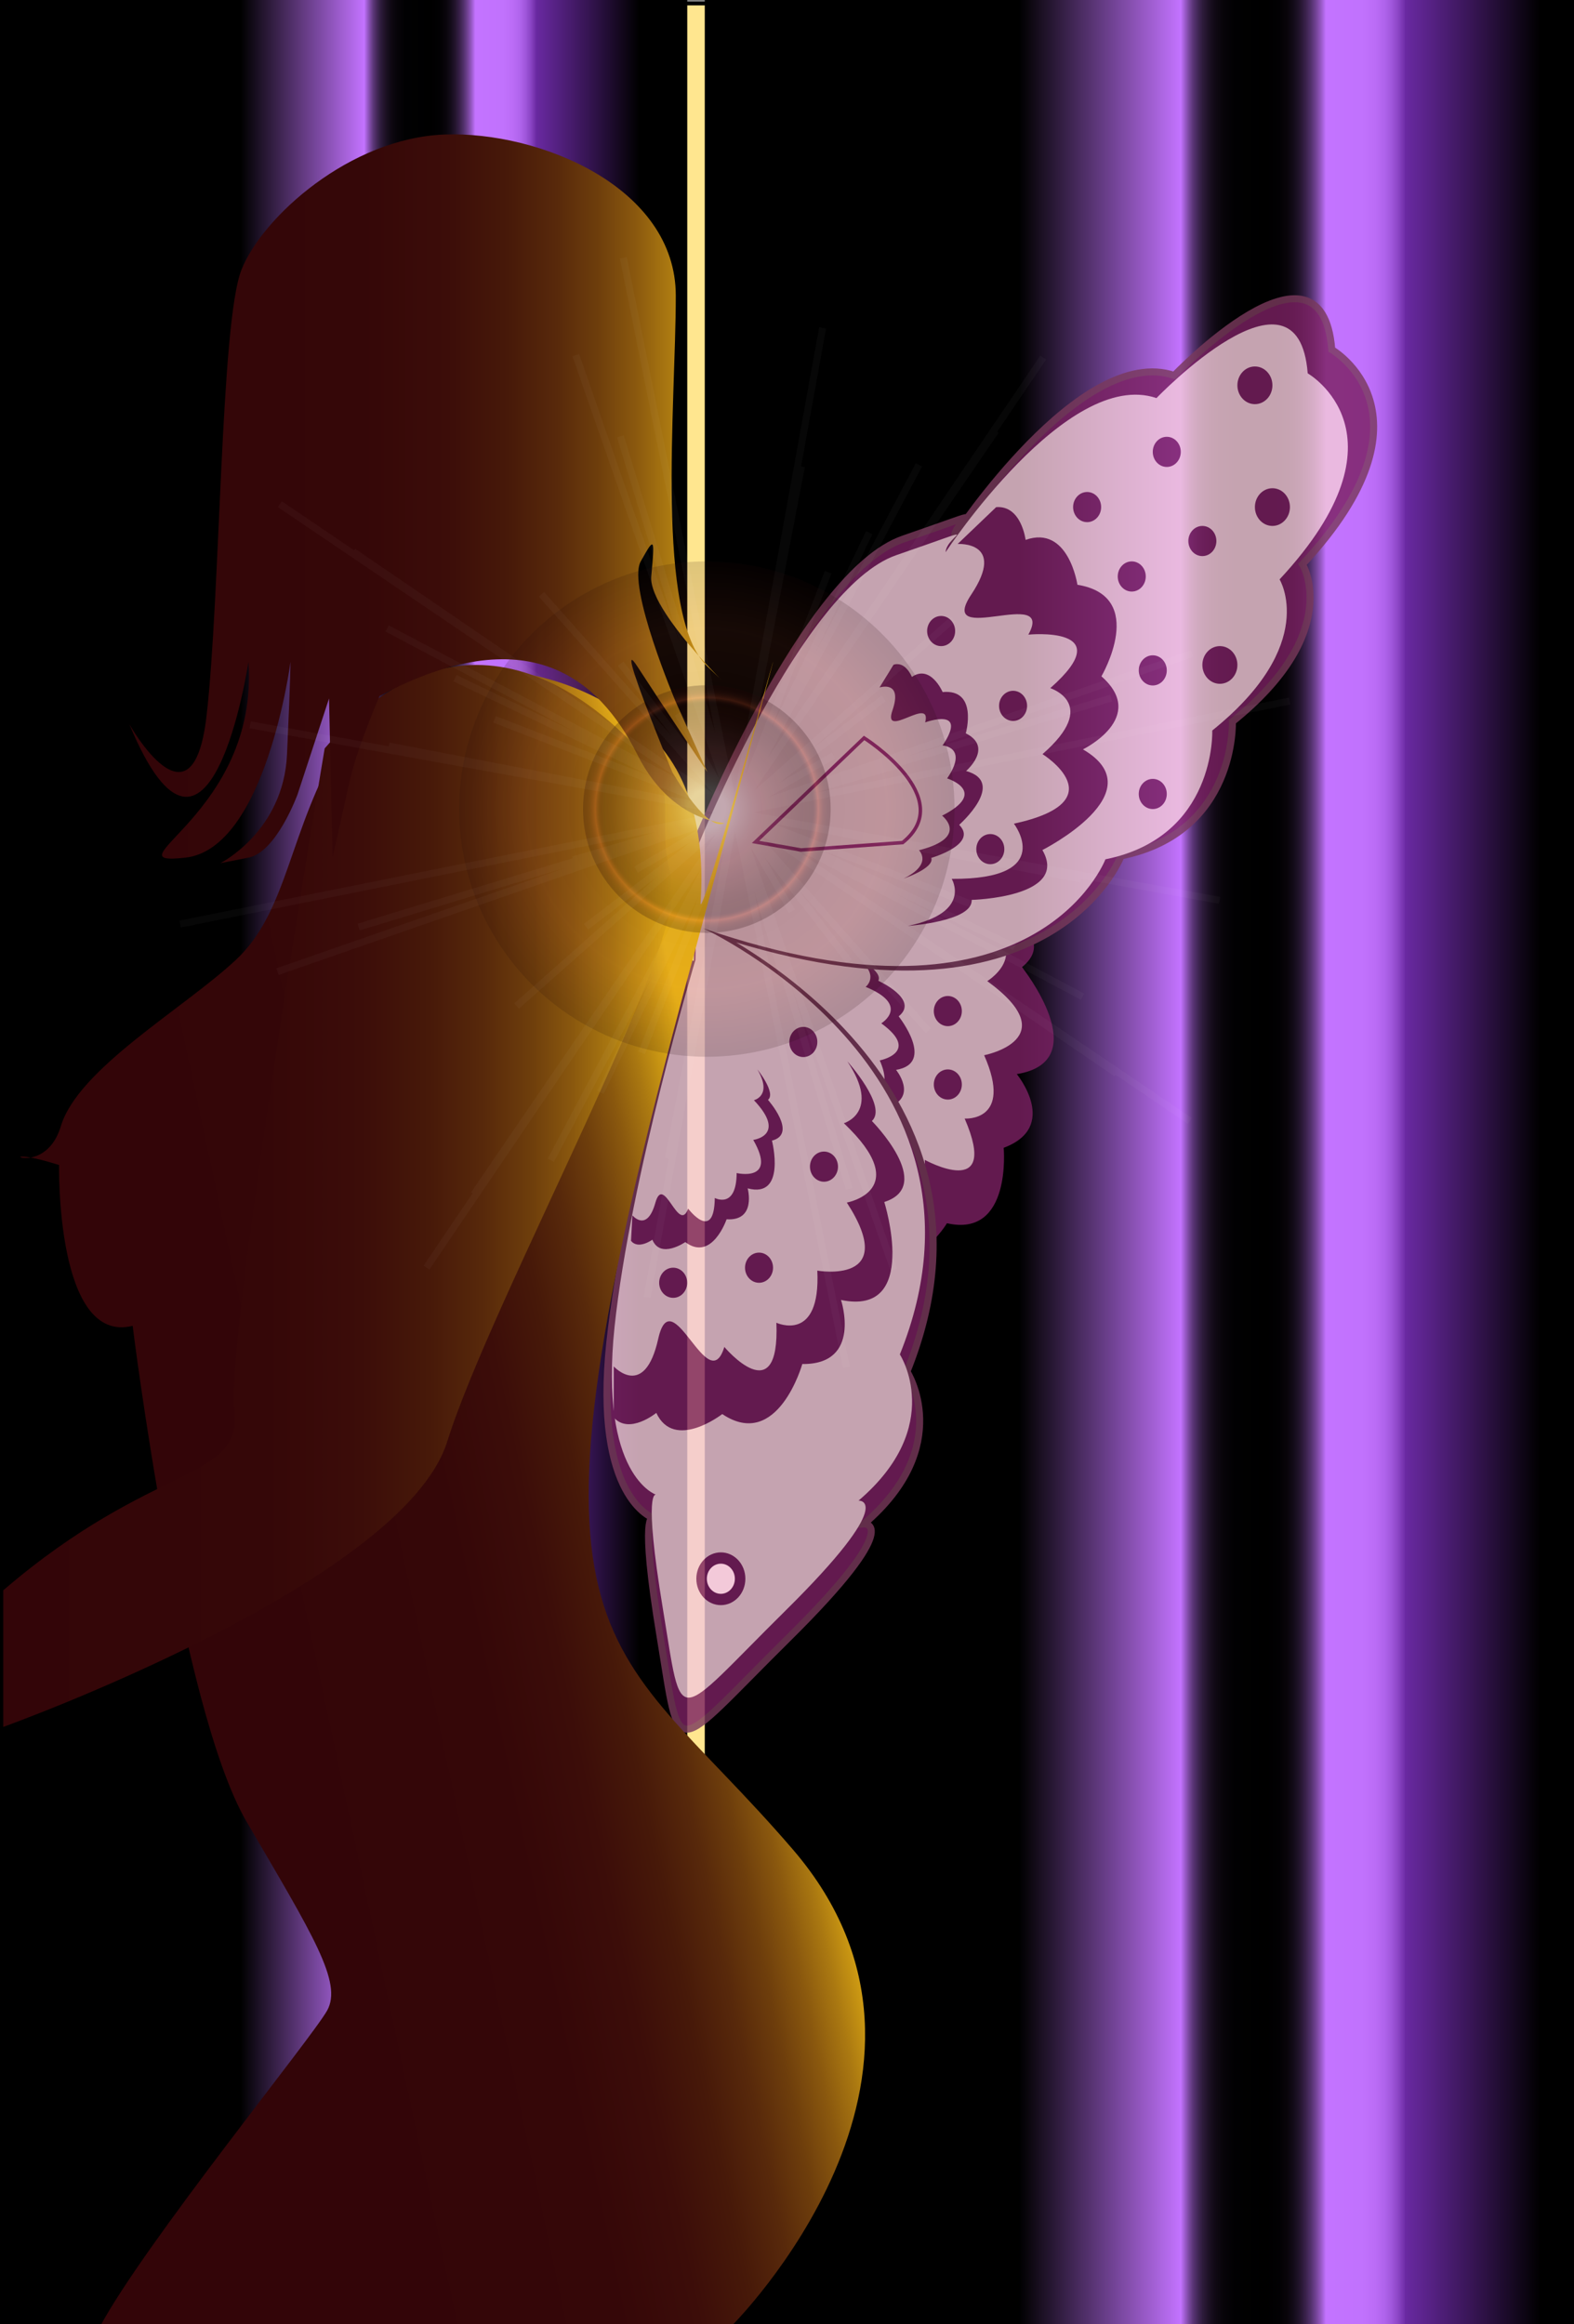 <?xml version="1.0" encoding="UTF-8"?>
<svg enable-background="new 0 0 449.374 663.5" version="1.1" viewBox="0 0 449.37 663.5" xml:space="preserve" xmlns="http://www.w3.org/2000/svg"><rect x="0" y="0" width="449.37" height="663.5" fill="#808080" stroke="none"/><defs><linearGradient id="g" x1="69.458" x2="221.07" y1="449.17" y2="416.94" gradientUnits="userSpaceOnUse"><stop stop-color="#330508" offset="0"/><stop stop-color="#350708" offset=".393"/><stop stop-color="#3C0D09" offset=".535"/><stop stop-color="#471909" offset=".636"/><stop stop-color="#58290B" offset=".718"/><stop stop-color="#6E3E0C" offset=".788"/><stop stop-color="#8A580E" offset=".85"/><stop stop-color="#AA7811" offset=".906"/><stop stop-color="#CE9B13" offset=".955"/><stop stop-color="#F6C116" offset="1"/></linearGradient><linearGradient id="f" x1=".929" x2="192.19" y1="341.42" y2="341.42" gradientUnits="userSpaceOnUse"><stop stop-color="#330508" offset="0"/><stop stop-color="#350708" offset=".393"/><stop stop-color="#3C0D09" offset=".535"/><stop stop-color="#471909" offset=".636"/><stop stop-color="#58290B" offset=".718"/><stop stop-color="#6E3E0C" offset=".788"/><stop stop-color="#8A580E" offset=".85"/><stop stop-color="#AA7811" offset=".906"/><stop stop-color="#CE9B13" offset=".955"/><stop stop-color="#F6C116" offset="1"/></linearGradient>
<linearGradient id="e" x1="36.935" x2="206.8" y1="142.38" y2="142.38" gradientUnits="userSpaceOnUse"><stop stop-color="#330508" offset="0"/><stop stop-color="#350708" offset=".393"/><stop stop-color="#3C0D09" offset=".535"/><stop stop-color="#471909" offset=".636"/><stop stop-color="#58290B" offset=".718"/><stop stop-color="#6E3E0C" offset=".788"/><stop stop-color="#8A580E" offset=".85"/><stop stop-color="#AA7811" offset=".906"/><stop stop-color="#CE9B13" offset=".955"/><stop stop-color="#F6C116" offset="1"/></linearGradient><linearGradient id="d" x1="65.135" x2="183.98" y1="332.75" y2="332.75" gradientUnits="userSpaceOnUse"><stop offset=".03"/><stop stop-color="#C373FF" offset=".327"/><stop stop-color="#BC6FF6" offset=".328"/><stop stop-color="#995AC8" offset=".335"/><stop stop-color="#78479D" offset=".342"/><stop stop-color="#5B3677" offset=".349"/><stop stop-color="#422757" offset=".358"/><stop stop-color="#2D1B3B" offset=".367"/><stop stop-color="#1D1125" offset=".378"/><stop stop-color="#100914" offset=".39"/><stop stop-color="#070409" offset=".405"/><stop stop-color="#010102" offset=".426"/><stop offset=".485"/><stop stop-color="#020103" offset=".508"/><stop stop-color="#09050B" offset=".523"/><stop stop-color="#140C1A" offset=".535"/><stop stop-color="#24152F" offset=".546"/><stop stop-color="#39214A" offset=".556"/><stop stop-color="#52316C" offset=".566"/><stop stop-color="#714293" offset=".575"/><stop stop-color="#9457C1" offset=".584"/><stop stop-color="#BA6EF4" offset=".592"/><stop stop-color="#C373FF" offset=".594"/><stop stop-color="#C172FD" offset=".66"/><stop stop-color="#BB6CF6" offset=".684"/><stop stop-color="#AF63EB" offset=".702"/><stop stop-color="#9F56DA" offset=".715"/><stop stop-color="#8A44C4" offset=".727"/><stop stop-color="#712FA9" offset=".738"/><stop stop-color="#6929A1" offset=".74"/><stop stop-color="#371554" offset=".862"/><stop offset=".988"/></linearGradient><linearGradient id="c" x1="286.34" x2="441.67" y1="332.75" y2="332.75" gradientUnits="userSpaceOnUse"><stop offset=".03"/><stop stop-color="#C373FF" offset=".327"/><stop stop-color="#BC6FF6" offset=".328"/><stop stop-color="#995AC8" offset=".335"/><stop stop-color="#78479D" offset=".342"/><stop stop-color="#5B3677" offset=".349"/><stop stop-color="#422757" offset=".358"/><stop stop-color="#2D1B3B" offset=".367"/><stop stop-color="#1D1125" offset=".378"/><stop stop-color="#100914" offset=".39"/><stop stop-color="#070409" offset=".405"/><stop stop-color="#010102" offset=".426"/><stop offset=".485"/><stop stop-color="#020103" offset=".508"/><stop stop-color="#09050B" offset=".523"/><stop stop-color="#140C1A" offset=".535"/><stop stop-color="#24152F" offset=".546"/><stop stop-color="#39214A" offset=".556"/><stop stop-color="#52316C" offset=".566"/><stop stop-color="#714293" offset=".575"/><stop stop-color="#9457C1" offset=".584"/><stop stop-color="#BA6EF4" offset=".592"/><stop stop-color="#C373FF" offset=".594"/><stop stop-color="#C172FD" offset=".66"/><stop stop-color="#BB6CF6" offset=".684"/><stop stop-color="#AF63EB" offset=".702"/><stop stop-color="#9F56DA" offset=".715"/><stop stop-color="#8A44C4" offset=".727"/><stop stop-color="#712FA9" offset=".738"/><stop stop-color="#6929A1" offset=".74"/><stop stop-color="#371554" offset=".862"/><stop offset=".988"/></linearGradient><radialGradient id="b" cx="201.8" cy="230.97" r="70.711" gradientUnits="userSpaceOnUse"><stop stop-color="#220504" offset="0"/><stop stop-color="#974026" offset=".73"/><stop stop-color="#220504" offset="1"/></radialGradient><radialGradient id="a" cx="201.8" cy="230.97" r="35.356" gradientUnits="userSpaceOnUse"><stop stop-color="#fff" offset=".15"/><stop stop-color="#E3D1D1" offset=".211"/><stop stop-color="#C39A9B" offset=".292"/><stop stop-color="#AB7274" offset=".361"/><stop stop-color="#9C5A5C" offset=".416"/><stop stop-color="#975153" offset=".45"/><stop stop-color="#6B3435" offset=".569"/><stop stop-color="#431B1A" offset=".692"/><stop stop-color="#2B0B0A" offset=".79"/><stop stop-color="#220504" offset=".85"/><stop stop-color="#260705" offset=".857"/><stop stop-color="#330C08" offset=".865"/><stop stop-color="#47150C" offset=".873"/><stop stop-color="#642112" offset=".88"/><stop stop-color="#8A311A" offset=".888"/><stop stop-color="#B74524" offset=".896"/><stop stop-color="#D2502A" offset=".9"/><stop stop-color="#C84C28" offset=".902"/><stop stop-color="#9C391E" offset=".914"/><stop stop-color="#772916" offset=".926"/><stop stop-color="#581C10" offset=".939"/><stop stop-color="#40120B" offset=".952"/><stop stop-color="#2F0B07" offset=".966"/><stop stop-color="#250605" offset=".981"/><stop stop-color="#220504" offset="1"/></radialGradient>
	</defs>
<rect x="5.369" y="1" width="449.37" height="663" fill="#ffe68f" stroke="#000" stroke-width="1.066"/><rect x="201.21" width="256.45" height="665.5" fill="url(#c)"/><rect width="196.21" height="665.5" fill="url(#d)"/><g opacity=".81">
		
			
				<path d="m236.55 347.64-7.596-21.718-29.066-61.362 67.637-22.148s12.809 3.698 6.899 15.163l15.484 7.772-2.064 13.574 6.753 17.253-7.941 9.106-4.458 21.589-14.437 17.771-17.294 7.87-13.917-4.87z" fill="#f3c9d9"/>
				<path d="m236.55 347.64s11.658 5.809 9.026-11.889 19.552 11.136 18.445-4.636c0 0 21.634 11.94 11.388-11.786 0 0 13.98 1.006 5.563-18.083 0 0 23.665-4.595 0.885-21.158 0 0 16.824-10.24-8.93-20.834 0 0 8.88-6.749-5.402-16.843 0 0 15.414 7.86 12.646 13.375 0 0 23.649 10.667 11.606 20.307 0 0 21.334 26.827-1.486 30.542 0 0 12.358 15.039-3.746 21.037 0 0 2.387 25.768-16.193 21.539 0 0-8.957 14.862-17.696 6.452 0 0-4.951 8.67-10.877 5.568l-5.229-13.591z" fill="#7a2061"/>
				<path d="m228.95 325.92s5.828 2.903 4.513-5.944 9.776 5.568 9.223-2.319c0 0 10.817 5.97 5.694-5.893 0 0 6.989 0.502 2.781-9.041 0 0 11.833-2.298 0.441-10.58 0 0 8.413-5.12-4.464-10.417 0 0 4.439-3.375-2.701-8.421 0 0 7.707 3.931 6.323 6.688 0 0 11.824 5.333 5.802 10.153 0 0 10.668 13.414-0.742 15.271 0 0 6.179 7.52-1.873 10.519 0 0 1.193 12.883-8.097 10.77 0 0-4.479 7.431-8.848 3.226 0 0-2.477 4.335-5.438 2.784l-2.614-6.796z" fill="#7a2061"/>
			
			<path d="m198.94 240.22s30.816-76.641 58.955-86.337 14.988-6.239 14.641-0.875c0 0 36.122-54.919 62.712-45.822 0 0 42.121-43.924 44.974-7.363 0 0 31.805 18.135-8.359 61.274 0 0 11.841 19.32-20.021 44.937 0 0 1.225 31.654-31.771 38.301 0 0-20.776 54.67-119.66 20.508 0 0 92.42 42.563 58.523 126.73 0 0 13.765 21.219-12.287 43.479 0 0 12.087-0.723-21.701 32.686-33.789 33.408-30.475 35.797-36.482-0.492-6.007-36.287-2.028-33.939-2.028-33.939s-17.035-5.658-12.34-50.018c4.696-44.36 24.022-108.96 24.022-108.96" fill="#7a2061" stroke="#79395b" stroke-width="2"/>
			<path d="m199.31 241.36s29.584-73.576 56.598-82.884 14.389-5.99 14.055-0.84c0 0 34.677-52.722 60.203-43.989 0 0 40.436-42.167 43.175-7.068 0 0 30.532 17.41-8.025 58.823 0 0 11.368 18.547-19.221 43.14 0 0 1.176 30.388-30.5 36.769 0 0-19.945 52.483-114.87 19.687 0 0 88.723 40.86 56.182 121.66 0 0 13.214 20.369-11.795 41.738 0 0 11.604-0.693-20.833 31.379-32.437 32.07-29.256 34.365-35.023-0.471-5.767-34.838-1.947-32.584-1.947-32.584s-16.354-5.432-11.846-48.018 23.061-104.6 23.061-104.6" fill="#f3c9d9"/>
			<path d="m273.41 155.29s14.042-0.84 3.869 14.461 24.149-2.695 16.311 11.422c0 0 26.556-2.631 6.255 15.279 0 0 14.294 4.49-2.213 18.833 0 0 21.505 13.407-8.163 19.855 0 0 12.307 15.961-17.759 15.754 0 0 5.921 9.664-12.554 13.439 0 0 18.645-1.278 18.255-7.436 0 0 28.01-0.672 20.187-14.229 0 0 32.62-16.476 11.579-28.742 0 0 18.683-9.08 5.276-20.852 0 0 13.378-22.839-6.854-26.138 0 0-2.53-17.176-14.791-12.807 0 0-1.205-9.915-8.405-9.349l-10.993 10.51z" fill="#7a2061"/>
			<path d="m251.1 196.26s6.688-2.181 3.699 6.506 11.342-4.356 9.335 3.464c0 0 12.514-4.629 4.957 6.601 0 0 7.482 0.365 1.311 9.39 0 0 12.098 3.768-1.439 10.637 0 0 7.972 6.166-6.6 9.866 0 0 4.086 3.927-4.374 8.088 0 0 8.857-2.976 7.891-5.905 0 0 13.466-3.866 7.967-9.436 0 0 13.698-12.094 1.969-15.368 0 0 7.891-6.754-0.084-10.754 0 0 3.585-12.739-6.619-11.778 0 0-3.396-7.989-8.774-4.326 0 0-1.837-4.644-5.247-3.46l-3.992 6.475z" fill="#7a2061"/>
			<path d="m175.22 390.08s8.793 9.605 12.693-7.855 14.249 17.416 18.881 2.299c0 0 15.902 18.912 14.86-6.91 0 0 12.687 5.959 11.686-14.879 0 0 23.736 4.211 8.425-19.428 0 0 19.379-3.514-0.852-22.652 0 0 10.711-3.109 1.008-17.658 0 0 11.562 12.872 6.998 17.024 0 0 18.24 18.448 3.538 23.12 0 0 10.275 32.7-12.355 27.971 0 0 6.133 18.473-11.052 18.287 0 0-7.026 24.906-22.85 14.285 0 0-13.696 10.654-18.832-0.334 0 0-7.736 6.313-12.15 1.291l2e-3 -14.561z" fill="#7a2061"/>
			<path d="m180.55 346.95s4.128 5.036 6.552-3.576 6.638 9.084 9.364 1.663c0 0 7.423 9.876 7.607-3.044 0 0 6.171 3.321 6.24-7.109 0 0 11.736 2.75 4.736-9.47 0 0 9.772-1.225 0.194-11.332 0 0 5.433-1.26 0.984-8.789 0 0 5.421 6.743 3.029 8.691 0 0 8.603 9.708 1.136 11.639 0 0 4.236 16.605-6.933 13.627 0 0 2.558 9.392-6.016 8.829 0 0-4.188 12.243-11.798 6.508 0 0-7.129 4.945-9.393-0.682 0 0-4.034 2.941-6.101 0.314l0.399-7.269z" fill="#7a2061"/>
		
		<ellipse cx="329.11" cy="226.66" rx="4" ry="4.304" fill="#7a2061"/>
		<ellipse cx="348.27" cy="189.83" rx="5" ry="5.381" fill="#7a2061"/>
		<ellipse cx="363.27" cy="144.76" rx="5" ry="5.381" fill="#7a2061"/>
		<ellipse cx="358.27" cy="110" rx="5" ry="5.381" fill="#7a2061"/>
		<ellipse cx="329.11" cy="191.38" rx="4" ry="4.305" fill="#7a2061"/>
		<ellipse cx="333.11" cy="129" rx="4" ry="4.305" fill="#7a2061"/>
		<ellipse cx="343.27" cy="154.45" rx="4" ry="4.305" fill="#7a2061"/>
		<ellipse cx="270.6" cy="309.6" rx="4" ry="4.305" fill="#7a2061"/>
		<ellipse cx="270.6" cy="288.64" rx="4" ry="4.305" fill="#7a2061"/>
		<ellipse cx="310.37" cy="144.76" rx="4" ry="4.305" fill="#7a2061"/>
		<ellipse cx="323.11" cy="164.57" rx="4" ry="4.305" fill="#7a2061"/>
		<ellipse cx="229.35" cy="297.46" rx="4" ry="4.305" fill="#7a2061"/>
		<ellipse cx="235.24" cy="333.05" rx="4" ry="4.305" fill="#7a2061"/>
		<ellipse cx="216.7" cy="361.9" rx="4" ry="4.305" fill="#7a2061"/>
		<ellipse cx="192.19" cy="366.2" rx="4" ry="4.305" fill="#7a2061"/>
		<ellipse cx="205.8" cy="450.7" rx="7" ry="7.533" fill="#7a2061"/>
		<ellipse cx="282.73" cy="242.41" rx="4" ry="4.305" fill="#7a2061"/>
		<ellipse cx="289.23" cy="201.51" rx="4" ry="4.305" fill="#7a2061"/>
		<ellipse cx="268.69" cy="180.15" rx="4" ry="4.305" fill="#7a2061"/>
	</g><ellipse cx="205.8" cy="450.7" rx="4" ry="4.305" fill="#f3c9d9"/>
		<path d="m208.87 664s72.5-72 17.5-136-83-53-30-249 2.81-9.178 3.646-21.454c1.096-16.089-1.197-37.5-17.646-50.546-29-23-70-20-85 5s-15 48-30 62-45 31-50 47.5-23 4-0.507 11.091c0 0-0.993 51.409 21.007 45.909 0 0 13.5 109 32.5 141.5s27.5 46 23 54-52.5 67-65 90.5l180.5-0.5z" fill="url(#g)"/>
		<path d="m92.688 213.66s-28.313 168.34-25.813 188.84-22.89 14.5-65.945 51.5v39s114.08-41 126.76-81.5 69.18-143.5 64.18-160.5 2.313-23.713-7.5-34.792-49.373-51.882-91.686-2.545z" fill="url(#f)"/>
	<path d="m36.935 206.76s18 32.055 22-2.152 4-112.46 10-127.58c6-15.122 31-37.627 58-38.627s66 15 66 46-6 91.63 9 105.82c15 14.185-17-14.519-16-25.667s1-11.461-3-4.305 10 40.157 10 40.157l9 19.99s-13-19.36-20-30.175 10 30.175 10 30.175 9.018 15.644 14.009 14.827-13.009 2.121-24.009-19.848-31.561-39.027-73.561-16.691c0 0-6.439 14.928-8.439 23.825s-5 22.329-5 22.329l-1-45.432-9 27.408s-6 16.456-14 18.024l-8 1.568s18-9.063 19-31.031 1-26.419 1-26.419-7 53.314-30 55.882 21-12.333 18-55.882c0-1e-3 -11 73.169-34 17.809z" fill="url(#e)"/><path d="m215.7 240.36 31-29.692s27 17.048 11 29.872l-29 2.116-13-2.296z" fill="none" stroke="#7a2061"/><line x1="201.8" x2="196.8" y1="230.97" y2="265.97" fill="none"/><circle cx="201.8" cy="230.97" r="29.463" fill="none"/><circle cx="201.8" cy="230.97" r="35.355" fill="none"/><polyline points="201.8 230.97 159.31 263.57 201.8 230.97 244.29 198.37 201.8 230.97 169.2 188.48 201.8 230.97 234.4 273.46 201.8 230.97 94.383 263.65 201.8 230.97 309.22 198.28 201.8 230.97 169.11 123.55 201.8 230.97 234.48 338.39 201.8 230.97 133.19 204.36 201.8 230.97 270.41 257.58 201.8 230.97 228.41 162.36 201.8 230.97 175.19 299.58 201.8 230.97 139.49 286.19 201.8 230.97 264.11 175.75 201.8 230.97 146.58 168.66 201.8 230.97 257.02 293.28 201.8 230.97 63.424 205.92 201.8 230.97 340.18 256.02 201.8 230.97 226.85 92.593 201.8 230.97 176.75 369.34 201.8 230.97 173.6 247.24 201.8 230.97 230 214.7 201.8 230.97 185.53 202.77 201.8 230.97 218.07 259.17 201.8 230.97 92.831 156.49 201.8 230.97 310.77 305.44 201.8 230.97 276.27 122 201.8 230.97 127.32 339.94 201.8 230.97 71.897 142.93 201.8 230.97 331.7 319 201.8 230.97 289.84 101.07 201.8 230.97 113.76 360.87 201.8 230.97 103 211.98 201.8 230.97 300.6 249.96 201.8 230.97 220.79 132.17 201.8 230.97 182.81 329.77 201.8 230.97 71.218 276.38 201.8 230.97 332.38 185.56 201.8 230.97 156.39 100.39 201.8 230.97 247.21 361.55 201.8 230.97 102.53 178.42 201.8 230.97 301.07 283.52 201.8 230.97 254.35 131.7 201.8 230.97 149.25 330.24 201.8 230.97 155.66 244.46 201.8 230.97 247.94 217.48 201.8 230.97 188.31 184.83 201.8 230.97 215.29 277.11 201.8 230.97 121.9 192.61 201.8 230.97 281.7 269.33 201.8 230.97 240.16 151.06 201.8 230.97 163.44 310.87 201.8 230.97 194.77 225.93 201.8 230.97 208.83 236.01 201.8 230.97 206.84 223.94 201.8 230.97 196.76 238 201.8 230.97 43.416 262.8 201.8 230.97 360.18 199.13 201.8 230.97 169.96 72.584 201.8 230.97 233.64 389.35" fill="none"/><circle cx="201.8" cy="230.97" r="70.711" fill="url(#b)" opacity=".15"/><circle cx="201.8" cy="230.97" r="35.355" fill="url(#a)" opacity=".225"/><polyline transform="translate(8 1)" points="201.8 230.97 159.31 263.57 201.8 230.97 244.29 198.37 201.8 230.97 169.2 188.48 201.8 230.97 234.4 273.46 201.8 230.97 94.383 263.65 201.8 230.97 309.22 198.28 201.8 230.97 169.11 123.55 201.8 230.97 234.48 338.39 201.8 230.97 133.19 204.36 201.8 230.97 270.41 257.58 201.8 230.97 228.41 162.36 201.8 230.97 175.19 299.58 201.8 230.97 139.49 286.19 201.8 230.97 264.11 175.75 201.8 230.97 146.58 168.66 201.8 230.97 257.02 293.28 201.8 230.97 63.424 205.92 201.8 230.97 340.18 256.02 201.8 230.97 226.85 92.593 201.8 230.97 176.75 369.34 201.8 230.97 173.6 247.24 201.8 230.97 230 214.7 201.8 230.97 185.53 202.77 201.8 230.97 218.07 259.17 201.8 230.97 92.831 156.49 201.8 230.97 310.77 305.44 201.8 230.97 276.27 122 201.8 230.97 127.32 339.94 201.8 230.97 71.897 142.93 201.8 230.97 331.7 319 201.8 230.97 289.84 101.07 201.8 230.97 113.76 360.87 201.8 230.97 103 211.98 201.8 230.97 300.6 249.96 201.8 230.97 220.79 132.17 201.8 230.97 182.81 329.77 201.8 230.97 71.218 276.38 201.8 230.97 332.38 185.56 201.8 230.97 156.39 100.39 201.8 230.97 247.21 361.55 201.8 230.97 102.53 178.42 201.8 230.97 301.07 283.52 201.8 230.97 254.35 131.7 201.8 230.97 149.25 330.24 201.8 230.97 155.66 244.46 201.8 230.97 247.94 217.48 201.8 230.97 188.31 184.83 201.8 230.97 215.29 277.11 201.8 230.97 121.9 192.61 201.8 230.97 281.7 269.33 201.8 230.97 240.16 151.06 201.8 230.97 163.44 310.87 201.8 230.97 194.77 225.93 201.8 230.97 208.83 236.01 201.8 230.97 206.84 223.94 201.8 230.97 196.76 238 201.8 230.97 43.416 262.8 201.8 230.97 360.18 199.13 201.8 230.97 169.96 72.584 201.8 230.97 233.64 389.35" fill="none" opacity=".03" stroke="#fff" stroke-width="2"/>
</svg>
